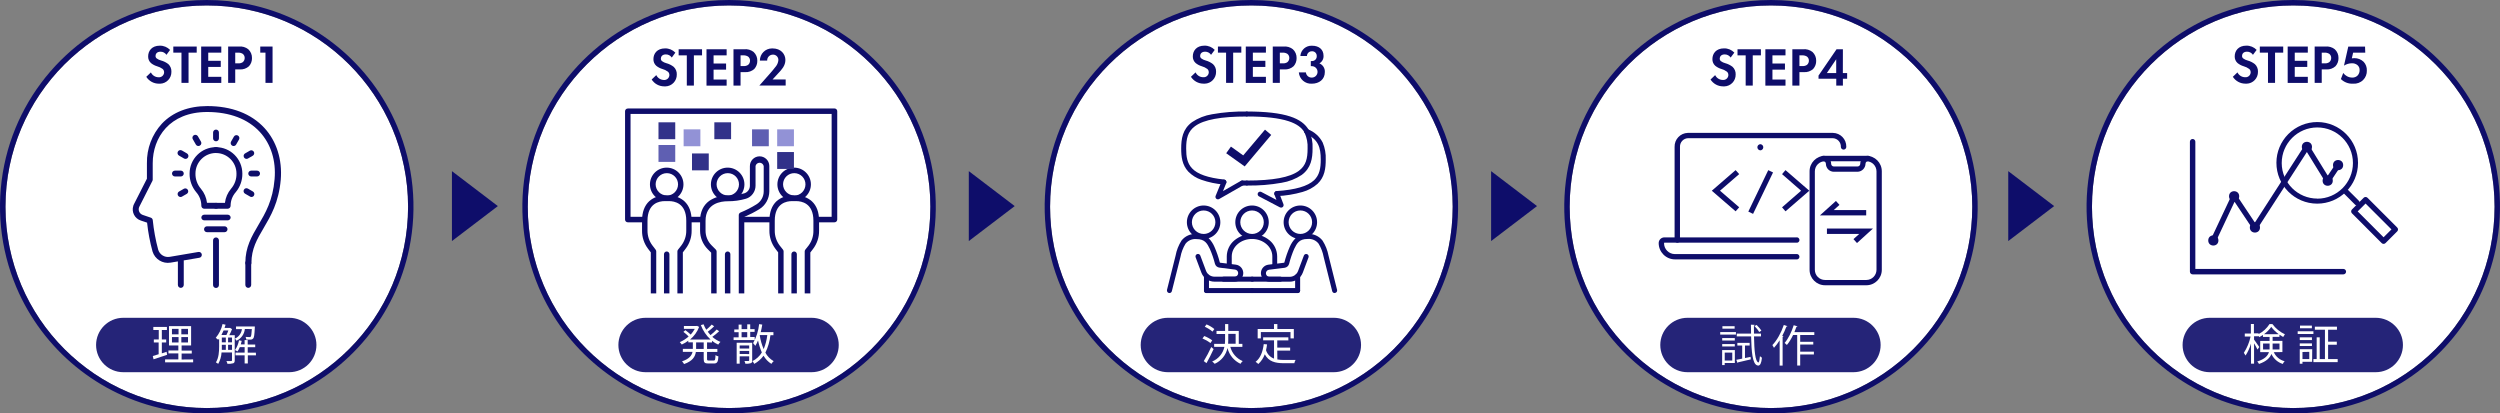 <?xml version="1.0" encoding="UTF-8"?><svg xmlns="http://www.w3.org/2000/svg" xmlns:xlink="http://www.w3.org/1999/xlink" viewBox="0 0 919 151.99"><rect x="0" y="0" width="919" height="151.99" fill="#808080" stroke="none"/><defs><style>.i{fill:#fff;}.j{clip-path:url(#h);}.k{isolation:isolate;opacity:.9;}.k,.l{fill:#0e0d6a;}.m{fill:#313189;}.n{fill:none;}.o{fill:#9292d6;}.p{fill:#5f5fb2;}.q{clip-path:url(#f);}.r{clip-path:url(#g);}</style><clipPath id="f"><rect class="n" x="42.75" y="36.86" width="69" height="68.96"/></clipPath><clipPath id="g"><rect class="n" x="219.75" y="34.86" width="106" height="73"/></clipPath><clipPath id="h"><rect class="n" x="426.75" y="40.86" width="67" height="67"/></clipPath></defs><g id="a"/><g id="b"><g id="c"><g id="d"><g id="e"><circle class="i" cx="76.01" cy="76" r="74"/><path class="l" d="M76.01,2C35.14,2,2.01,35.13,2.01,76s33.13,74,74,74,74-33.13,74-74S116.88,2,76.01,2m0-2c5.15,0,10.28,.52,15.32,1.54,24.49,5.07,44.93,21.85,54.68,44.88,5.98,14.17,7.53,29.83,4.43,44.9-5.06,24.49-21.83,44.92-44.85,54.68-14.17,5.98-29.82,7.53-44.89,4.43-24.49-5.06-44.93-21.82-54.69-44.85C.01,91.41-1.54,75.76,1.55,60.69,7.67,30.92,30.93,7.66,60.7,1.54,65.74,.52,70.87,0,76.01,0Z"/><g class="q"><g><path class="l" d="M66.47,105.82c-.6,0-1.08-.48-1.08-1.08h0v-8.89c0-.6,.48-1.08,1.08-1.08h0c.6,0,1.08,.48,1.08,1.08h0v8.89c0,.59-.49,1.07-1.08,1.08Z"/><path class="l" d="M91.27,97.74c-.6,0-1.08-.48-1.08-1.08h0c0-5.81,2.31-9.73,4.75-13.88,2.63-4.46,5.35-9.08,6-16.92,.59-6.74-1.33-12.89-5.4-17.33-4.42-4.81-11.13-7.36-19.4-7.36-13.85,0-20,9.47-20,18.85v5.98c0,.17-.03,.33-.11,.48l-4.82,9.52c-.52,1.07-.08,2.37,1,2.89h0c.09,.05,.19,.09,.29,.12l2.93,1c.4,.13,.69,.5,.73,.92,.37,3.67,1.04,7.31,2,10.88,.56,1.81,2.37,2.92,4.24,2.6l10.53-1.79c.59-.1,1.15,.29,1.25,.88s-.29,1.15-.88,1.25h0l-10.57,1.79c-2.94,.51-5.79-1.25-6.66-4.1-.95-3.47-1.62-7.02-2-10.6l-2.27-.76c-2.27-.72-3.52-3.14-2.8-5.41v-.04c.07-.2,.15-.39,.24-.57l4.77-9.37v-5.69c-.09-5.37,1.87-10.58,5.5-14.54,4-4.23,9.77-6.47,16.7-6.47,8.89,0,16.15,2.79,21,8.06,4.48,4.89,6.6,11.62,6,19-.72,8.33-3.7,13.38-6.32,17.83-2.39,4.06-4.46,7.56-4.46,12.78,0,.6-.47,1.08-1.07,1.09h-.09Z"/><path class="l" d="M91.27,105.82c-.6,0-1.08-.48-1.08-1.08h0v-8.08c0-.6,.48-1.08,1.08-1.08h0c.59,0,1.07,.48,1.07,1.07h0v8.09c0,.59-.48,1.07-1.07,1.08Z"/><path class="l" d="M79.41,76.73h-4.32c-.6,0-1.08-.48-1.08-1.08h0c.01-1.84-.66-3.62-1.88-5-1.61-1.92-2.48-4.35-2.44-6.86,0-5.35,4.35-9.69,9.7-9.7,.59-.06,1.12,.38,1.18,.97,.06,.59-.38,1.12-.97,1.18-.07,0-.14,0-.21,0-4.16,0-7.53,3.38-7.54,7.54-.05,2.05,.66,4.05,2,5.6,1.24,1.47,2.02,3.27,2.24,5.18h3.28c.59-.06,1.12,.38,1.18,.97,.06,.59-.38,1.12-.97,1.18-.07,0-.14,0-.21,0h0l.04,.02Z"/><path class="l" d="M83.72,76.73h-4.31c-.6,0-1.08-.48-1.08-1.08s.48-1.08,1.08-1.08h3.28c.22-1.91,1-3.71,2.24-5.18,1.34-1.55,2.06-3.55,2-5.6,0-4.16-3.38-7.53-7.54-7.54-.59,.06-1.12-.38-1.18-.97-.06-.59,.38-1.12,.97-1.18,.07,0,.14,0,.21,0,5.35,0,9.69,4.35,9.7,9.7,.04,2.51-.83,4.94-2.44,6.86-1.22,1.38-1.89,3.16-1.88,5-.01,.58-.47,1.05-1.05,1.07Z"/><path class="l" d="M83.72,81h-8.63c-.57,0-1.04-.43-1.08-1h0c0-.59,.47-1.07,1.06-1.08h8.64c.59,0,1.07,.47,1.08,1.06,0,0,0,.01,0,.02-.05,.56-.51,.99-1.07,1Z"/><path class="l" d="M79.41,51.94c-.59,0-1.07-.47-1.08-1.06h0v-2.17c0-.59,.48-1.07,1.07-1.07h.01c.59,0,1.07,.48,1.07,1.07h0v2.16c0,.59-.48,1.07-1.07,1.07Z"/><path class="l" d="M72.94,53.68c-.39,0-.74-.21-.94-.54l-1.07-1.87c-.35-.49-.23-1.16,.25-1.51,.49-.35,1.16-.23,1.51,.25,.04,.05,.07,.11,.1,.17l1.08,1.87c.3,.51,.13,1.17-.38,1.46h0c-.16,.11-.35,.16-.54,.16Z"/><path class="l" d="M68.2,58.41c-.19,0-.37-.05-.54-.14l-1.86-1.08c-.51-.29-.7-.94-.41-1.46h0c.29-.53,.94-.71,1.46-.42h.01l1.87,1.09c.51,.29,.69,.95,.4,1.46h0c-.19,.34-.55,.55-.93,.55Z"/><path class="l" d="M66.47,64.87h-2.16c-.59,0-1.07-.48-1.08-1.07h0c0-.6,.48-1.08,1.08-1.08h2.16c.6,0,1.08,.48,1.08,1.08h0c0,.59-.49,1.07-1.08,1.07Z"/><path class="l" d="M66.33,72.42c-.6-.02-1.06-.52-1.04-1.11,.01-.36,.21-.7,.51-.89l1.86-1.07c.54-.25,1.18-.02,1.43,.53,.22,.47,.07,1.03-.35,1.33h0l-1.87,1.08c-.16,.09-.35,.14-.54,.13Z"/><path class="l" d="M92.48,72.42c-.19,0-.38-.05-.54-.15l-1.87-1.08c-.51-.29-.69-.95-.4-1.46h0c.29-.52,.95-.7,1.46-.4h0l1.86,1.08c.51,.31,.67,.98,.36,1.49-.19,.31-.53,.51-.9,.51v.02Z"/><path class="l" d="M94.5,64.87h-2.16c-.59,0-1.07-.48-1.07-1.07h0c0-.59,.47-1.07,1.06-1.08h2.17c.6,0,1.08,.48,1.08,1.08h0c0,.59-.49,1.07-1.08,1.07Z"/><path class="l" d="M90.61,58.41c-.6-.01-1.07-.51-1.05-1.1,0-.37,.2-.7,.51-.9l1.87-1.08c.55-.24,1.18,.02,1.42,.56,.2,.46,.05,1-.35,1.3h0l-1.87,1.08c-.16,.09-.34,.14-.53,.14Z"/><path class="l" d="M85.88,53.68c-.19,0-.38-.05-.54-.15-.51-.29-.7-.94-.41-1.46h0l1.07-1.88c.31-.51,.97-.67,1.48-.36,.49,.3,.66,.94,.39,1.44l-1.07,1.87c-.19,.33-.55,.54-.93,.54Z"/><path class="l" d="M79.4,105.86c-.6,0-1.08-.48-1.08-1.08h0v-16.43c0-.59,.48-1.07,1.07-1.07h.01c.59,0,1.07,.48,1.08,1.07h0v16.43c0,.6-.48,1.08-1.08,1.08h0Z"/><path class="l" d="M82.54,85.35h-6.46c-.59,0-1.07-.49-1.07-1.08h0c0-.6,.48-1.08,1.08-1.08h6.46c.6,0,1.08,.48,1.08,1.08h0c0,.6-.48,1.08-1.08,1.08h-.01Z"/></g></g><path class="k" d="M45.32,116.82h61c5.52,0,10,4.48,10,10h0c0,5.52-4.48,10-10,10H45.32c-5.52,0-10-4.48-10-10h0c0-5.52,4.48-10,10-10h0Z"/><g><path class="i" d="M61.44,130.42c-1.71,.57-3.53,1.2-5,1.66l-.27-1.2c.59-.17,1.33-.4,2.15-.67v-4.32h-1.77v-1.11h1.81v-3.47h-2v-1.12h5v1.12h-1.87v3.47h1.6v1.11h-1.6v4l1.75-.58,.2,1.11Zm9.56,1.7v1.08h-10.31v-1.08h4.87v-2.2h-3.64v-1.09h3.64v-1.83h-3.44v-7.12h8.13v7.12h-3.49v1.87h3.73v1.09h-3.73v2.2l4.24-.04Zm-7.79-9.22h2.43v-2h-2.43v2Zm0,3h2.43v-2h-2.43v2Zm5.9-5h-2.45v2h2.45v-2Zm0,3h-2.45v2h2.45v-2Z"/><path class="i" d="M90.01,120.93c-.18,1.89-1.35,3.54-3.08,4.32-.16-.3-.38-.58-.64-.8v8c0,.58-.12,.91-.54,1.09-.7,.19-1.43,.25-2.15,.19-.07-.35-.2-.69-.38-1h1.76c.21,0,.3-.08,.3-.29v-2.88h-3.84c-.08,1.48-.5,2.92-1.23,4.21-.26-.22-.54-.41-.85-.55,1.07-1.68,1.19-4,1.19-5.84v-2.91l-.34,.43c-.28-.27-.58-.51-.9-.72,1.23-1.46,2.09-3.19,2.5-5.06l1.11,.24c-.12,.4-.24,.8-.37,1.19h2.05l.7,.45c-.29,.76-.62,1.49-1,2.21h2v1.29c1.44-.62,2.44-1.95,2.63-3.5h-2.17v-1h6.91v.45c-.13,2.64-.26,3.66-.61,4-.22,.25-.54,.4-.87,.4-.55,.03-1.1,.03-1.65,0-.03-.35-.12-.69-.27-1,.63,.06,1.22,.06,1.44,.06,.16,.04,.34-.01,.45-.14,.18-.21,.32-1,.42-2.8l-2.57-.04Zm-7.81,.54c-.26,.59-.52,1.15-.8,1.67h1.84c.27-.54,.5-1.1,.7-1.67h-1.74Zm-.66,5.89v1.25h1.47v-1.87h-1.47v.62Zm0-1.52h1.47v-1.76h-1.47v1.76Zm2.3,0h1.44v-1.76h-1.44v1.76Zm1.44,2.77v-1.87h-1.44v1.87h1.44Zm8.82,2h-3v3h-1.17v-3h-3.36v-1h3.36v-2h-1.78c-.22,.55-.5,1.08-.83,1.57-.3-.19-.61-.36-.93-.5,.74-1.07,1.24-2.3,1.47-3.58l1,.2c-.1,.44-.21,.87-.34,1.29h1.4v-1.59h1.13v1.64h2.77v1h-2.76v2h3l.04,.97Z"/></g><g><path class="l" d="M61.19,20.16c-.48-.73-1.3-1.17-2.18-1.16-1.4,0-1.84,.88-1.84,1.57,0,.35,.15,.68,.42,.9,.48,.36,1.02,.61,1.6,.76,.98,.26,1.9,.72,2.7,1.34,.76,.73,1.17,1.75,1.12,2.81,.06,2.37-1.82,4.34-4.18,4.39-.15,0-.3,0-.46-.01-1.86,0-3.59-.95-4.6-2.52l1.7-1.62c.52,1.08,1.6,1.77,2.8,1.78,1.03,.1,1.95-.64,2.05-1.67,0-.06,0-.11,0-.17,.01-.46-.18-.9-.52-1.2-.62-.46-1.32-.8-2.06-1-.81-.24-1.56-.63-2.22-1.16-.71-.62-1.1-1.54-1.06-2.48,0-2,1.32-3.93,4.28-3.93,1.42-.03,2.79,.54,3.78,1.56l-1.34,1.81Z"/><path class="l" d="M69.31,19.35v11.11h-2.6v-11.11h-3v-2.24h8.6v2.24h-3Z"/><path class="l" d="M81.35,19.35h-4.8v3h4.6v2.25h-4.6v3.64h4.8v2.24h-7.4v-13.37h7.4v2.24Z"/><path class="l" d="M87.75,17.11c1.26-.15,2.53,.21,3.52,1,.9,.83,1.39,2.01,1.36,3.23,.03,1.1-.36,2.18-1.1,3-.92,.84-2.14,1.26-3.38,1.18h-1.68v4.94h-2.6v-13.35h3.88Zm-1.28,6.17h1.06c.6,.06,1.2-.09,1.7-.42,.47-.39,.73-.96,.72-1.57,.01-.6-.26-1.16-.74-1.52-.56-.33-1.2-.47-1.84-.42h-.9v3.93Z"/><path class="l" d="M97.59,19.35h-1.92v-2.24h4.52v13.35h-2.6v-11.11Z"/></g><circle class="i" cx="268.01" cy="76" r="74"/><path class="l" d="M268.01,2c-40.87,0-74,33.13-74,74s33.13,74,74,74,74-33.13,74-74S308.88,2,268.01,2m0-2c5.15,0,10.28,.52,15.32,1.54,24.49,5.07,44.93,21.85,54.68,44.88,5.98,14.17,7.53,29.83,4.43,44.9-5.06,24.49-21.83,44.92-44.85,54.68-14.17,5.98-29.82,7.53-44.89,4.43-24.49-5.06-44.93-21.82-54.69-44.85-5.99-14.17-7.53-29.82-4.43-44.89,6.11-29.76,29.36-53.02,59.12-59.15,5.04-1.02,10.17-1.54,15.31-1.54Z"/><g class="r"><g><rect class="n" x="235.91" y="44.17" width="65.18" height="65.69"/><path class="l" d="M230.77,39.87h76c.55,0,1,.45,1,1h0v39.85c0,.55-.45,1-1,1h-76c-.55,0-1-.45-1-1V40.89c0-.55,.45-1,1-1v-.02Zm74.94,2h-73.92v37.83h73.92V41.87Z"/><ellipse class="i" cx="267.48" cy="67.77" rx="5.09" ry="5.13"/><path class="l" d="M267.48,61.62c3.4,0,6.16,2.75,6.17,6.15,0,3.4-2.75,6.16-6.15,6.17-3.4,0-6.16-2.75-6.17-6.15h0c0-3.41,2.75-6.16,6.15-6.17Zm0,10.27c2.28,.03,4.14-1.79,4.17-4.07,.03-2.28-1.79-4.14-4.07-4.17-2.28-.03-4.14,1.79-4.17,4.07h0c0,2.26,1.82,4.1,4.07,4.12v.05Z"/><path class="i" d="M272.57,108.83v-29.76h0c2.07-.84,4.08-1.85,6-3,1.97-1.2,3.17-3.34,3.16-5.65v-9.32c0-1.41-1.14-2.55-2.55-2.56h0c-1.4,0-2.54,1.14-2.54,2.54v.02h0v7.15c0,1.71-1.11,3.23-2.74,3.75-2.09,.6-4.25,.9-6.42,.88-4.5,0-9.16,2-9.16,8.21v3.62c-.01,2.28,.89,4.47,2.5,6.08l1.57,1.59v16.42"/><path class="l" d="M272.57,109.86c-.55,0-1-.45-1-1v-29.79c0-.42,.25-.8,.64-.95,2.03-.84,3.99-1.84,5.86-3,1.66-1.02,2.67-2.82,2.67-4.77v-9.25c-.14-.83-.93-1.39-1.77-1.25-.61,.1-1.1,.57-1.23,1.17v7.23c0,1.08-.35,2.13-1,3-.62,.86-1.5,1.5-2.52,1.8-2.18,.64-4.45,.95-6.72,.93-2.45,0-8.14,.7-8.14,7.19v3.62c-.01,2.01,.78,3.94,2.2,5.37l1.57,1.58c.19,.19,.3,.45,.3,.72v16.42c0,.55-.45,1-1,1s-1-.45-1-1v-16l-1.28-1.28c-1.79-1.81-2.8-4.25-2.8-6.8v-3.68c-.03-1.49,.28-2.97,.9-4.32,.55-1.15,1.38-2.15,2.41-2.91,2.02-1.38,4.43-2.08,6.88-2,2.07,.02,4.13-.26,6.12-.84,1.2-.4,2.01-1.53,2-2.8v-7.15c-.03-1.97,1.54-3.6,3.51-3.63,1.97-.03,3.6,1.54,3.63,3.51v9.39c-.01,1.31-.36,2.6-1,3.75-.64,1.14-1.56,2.1-2.68,2.78-1.77,1.08-3.62,2.03-5.52,2.85v29.08c.02,.55-.42,1.01-.97,1.03-.02,0-.04,0-.06,0Z"/><path class="l" d="M267.48,109.86c-.55,0-1-.45-1-1v-15.42c0-.55,.45-1,1-1h0c.55,0,1,.45,1,1h0v15.4c.01,.55-.43,1.01-.98,1.02h-.02Z"/><ellipse class="i" cx="245.08" cy="67.77" rx="5.09" ry="5.13"/><path class="l" d="M245.08,61.62c3.4,0,6.16,2.76,6.16,6.16,0,3.4-2.76,6.16-6.16,6.16-3.4,0-6.16-2.76-6.16-6.16,0-3.4,2.74-6.15,6.14-6.16,0,0,.01,0,.02,0Zm0,10.27c2.28,.03,4.14-1.79,4.17-4.07,.03-2.28-1.79-4.14-4.07-4.17-2.28-.03-4.14,1.79-4.17,4.07h0c0,2.27,1.81,4.1,4.07,4.12v.05Z"/><path class="i" d="M240.19,108.83v-16.42l-1.26-1.59c-1.33-1.74-2.03-3.89-2-6.08v-3.62c0-6.16,3.73-8.21,7.33-8.21h1.63c3.6,0,7.33,2,7.33,8.21v3.62c.03,2.19-.67,4.34-2,6.08l-1.21,1.59v16.42"/><path class="l" d="M250.01,109.86c-.55,0-1-.45-1-1v-16.45c0-.23,.08-.45,.23-.63l1.25-1.59c1.18-1.57,1.81-3.49,1.78-5.45v-3.62c0-6.49-4.41-7.19-6.31-7.19h-1.63c-1.9,0-6.31,.7-6.31,7.19v3.62c-.02,1.96,.6,3.88,1.78,5.45l1.21,1.59c.14,.18,.22,.4,.22,.63v16.42c0,.55-.45,1-1,1s-1-.45-1-1v-16.06l-1-1.31c-1.47-1.93-2.26-4.29-2.22-6.72v-3.62c0-3.13,.89-5.54,2.64-7.17,1.57-1.38,3.61-2.12,5.71-2.06h1.63c2.07-.02,4.07,.73,5.61,2.11,1.75,1.63,2.64,4,2.64,7.17v3.62c.03,2.41-.76,4.76-2.23,6.67l-1,1.31v16.06c.02,.55-.42,1.01-.97,1.03-.01,0-.02,0-.03,0Z"/><path class="l" d="M245.08,109.86c-.55,0-1-.45-1-1v-15.42c0-.55,.45-1,1-1h0c.55,0,1,.45,1,1h0v15.4c.01,.55-.43,1.01-.98,1.02h-.02Z"/><ellipse class="i" cx="291.92" cy="67.77" rx="5.09" ry="5.13"/><path class="l" d="M291.92,61.62c3.4,0,6.16,2.75,6.17,6.15,0,3.4-2.75,6.16-6.15,6.17-3.4,0-6.16-2.75-6.17-6.15h0c0-3.41,2.75-6.16,6.15-6.17Zm0,10.27c2.28,.03,4.14-1.79,4.17-4.07,.03-2.28-1.79-4.14-4.07-4.17-2.28-.03-4.14,1.79-4.17,4.07h0c0,2.26,1.82,4.1,4.07,4.12v.05Z"/><path class="i" d="M287.01,108.83v-16.42l-1.26-1.59c-1.32-1.75-2.03-3.89-2-6.08v-3.62c0-6.16,3.74-8.21,7.34-8.21h1.63c3.6,0,7.33,2,7.33,8.21v3.62c.03,2.19-.68,4.33-2,6.08l-1.26,1.59v16.42"/><path class="l" d="M296.81,109.86c-.55,0-1-.45-1-1v-16.45c0-.23,.08-.45,.22-.63l1.26-1.59c1.16-1.58,1.76-3.49,1.72-5.45v-3.62c0-6.49-4.42-7.19-6.31-7.19h-1.59c-1.9,0-6.31,.7-6.31,7.19v3.62c-.03,1.96,.6,3.88,1.77,5.45l1.26,1.59c.14,.18,.22,.4,.22,.63v16.42c0,.55-.45,1-1,1s-1-.45-1-1v-16.06l-1-1.31c-1.47-1.93-2.25-4.29-2.22-6.72v-3.62c0-3.13,.89-5.54,2.64-7.17,1.58-1.38,3.62-2.12,5.72-2.06h1.62c2.08-.02,4.09,.73,5.64,2.11,1.75,1.63,2.64,4,2.64,7.17v3.62c.03,2.43-.75,4.79-2.22,6.72l-1,1.31v16.06c-.01,.55-.47,.99-1.02,.98h-.04Z"/><path class="l" d="M291.92,109.86c-.55,0-1-.45-1-1v-15.42c0-.55,.45-1,1-1h0c.55,0,1,.45,1,1h0v15.4c.01,.55-.43,1.01-.98,1.02h-.02Z"/><rect class="m" x="242.06" y="44.96" width="6.16" height="6.21"/><rect class="m" x="262.59" y="44.96" width="6.16" height="6.21"/><rect class="m" x="285.69" y="55.89" width="6.16" height="6.21"/><rect class="m" x="254.38" y="56.41" width="6.16" height="6.21"/><rect class="p" x="242.06" y="53.3" width="6.16" height="6.21"/><rect class="p" x="276.45" y="47.55" width="6.16" height="6.21"/><rect class="o" x="251.3" y="47.55" width="6.16" height="6.21"/><rect class="o" x="285.69" y="47.55" width="6.16" height="6.21"/></g></g><path class="k" d="M237.32,116.82h61c5.52,0,10,4.48,10,10h0c0,5.52-4.48,10-10,10h-61c-5.52,0-10-4.48-10-10h0c0-5.52,4.48-10,10-10h0Z"/><g><path class="i" d="M259.91,125.87v2.39h3.79v1.1h-3.79v2.58c0,.49,.1,.59,.64,.59h1.83c.49,0,.57-.32,.64-2,.32,.23,.69,.4,1.07,.49-.11,2-.45,2.6-1.62,2.6h-2.1c-1.34,0-1.69-.35-1.69-1.67v-2.56h-2.88c-.26,1.71-1.2,3.35-4.34,4.44-.2-.37-.45-.7-.75-1,2.67-.89,3.58-2.16,3.87-3.49h-3.57v-1.1h3.68v-2.39h-1.68v-.61c-.74,.56-1.54,1.03-2.39,1.41-.22-.32-.46-.61-.73-.89,1.19-.5,2.29-1.21,3.25-2.08-.59-.61-1.24-1.17-1.92-1.68l.73-.63c.69,.5,1.34,1.05,1.96,1.63,.57-.65,1.07-1.35,1.49-2.11h-4v-1.06h4.61l.21-.05,.78,.39c-.69,1.81-1.84,3.41-3.33,4.64h7.53c-1.59-1.46-2.81-3.28-3.57-5.3l1-.3c.27,.7,.6,1.37,1,2,.71-.59,1.38-1.22,2-1.9l.89,.64c-.73,.73-1.52,1.39-2.35,2,.31,.43,.64,.85,1,1.24,.82-.63,1.58-1.32,2.29-2.07l.9,.64c-.79,.74-1.64,1.44-2.52,2.07,.89,.78,1.9,1.41,3,1.85-.32,.3-.59,.63-.82,1-.82-.36-1.59-.83-2.29-1.4v.61l-1.82-.02Zm-1.23,0h-2.79v2.39h2.79v-2.39Z"/><path class="i" d="M277.43,125h-7.76v-1h1.85v-1.89h-1.6v-1h1.6v-1.78h1.09v1.67h2.07v-1.78h1.1v1.78h1.62v1h-1.62v1.89h1.65v1.11Zm-.93,7.52c0,.58-.11,.87-.51,1-.65,.18-1.33,.24-2,.18-.06-.35-.17-.69-.34-1h1.49c.18,0,.26-.08,.26-.25v-1.45h-3.49v2.69h-1.11v-7.69h5.7v6.52Zm-4.59-5.52v1.12h3.49v-1.12h-3.49Zm3.49,3.15v-1.15h-3.49v1.12l3.49,.03Zm-2.79-6.17h2.07v-1.89h-2.07v1.89Zm10.6-.76c-.24,2.23-.87,4.41-1.86,6.42,.71,1.31,1.77,2.39,3.06,3.12-.33,.29-.62,.63-.85,1-1.19-.74-2.18-1.78-2.88-3-.9,1.24-2.07,2.26-3.41,3-.18-.37-.42-.71-.7-1,1.44-.71,2.65-1.81,3.48-3.19-.61-1.43-1.08-2.91-1.4-4.43-.27,.7-.6,1.37-1,2-.24-.36-.51-.69-.81-1,1.21-2.16,1.96-4.54,2.22-7l1.15,.18c-.16,.94-.33,1.89-.56,2.78h4.66v1.12h-1.1Zm-3.92,.12c.27,1.72,.75,3.4,1.44,5,.67-1.65,1.12-3.39,1.33-5.16h-2.74l-.03,.16Z"/></g><g><path class="l" d="M246.95,21.16c-.48-.73-1.3-1.17-2.18-1.16-1.4,0-1.84,.88-1.84,1.57,0,.35,.15,.68,.42,.9,.48,.36,1.02,.61,1.6,.76,.98,.26,1.9,.72,2.7,1.34,.77,.72,1.19,1.75,1.14,2.8,.06,2.37-1.82,4.34-4.18,4.39-.15,0-.3,0-.46-.01-1.86,0-3.59-.95-4.6-2.52l1.7-1.62c.51,1.07,1.58,1.76,2.76,1.79,1.03,.1,1.95-.64,2.05-1.67,0-.06,0-.11,0-.17,.01-.46-.18-.9-.52-1.2-.62-.46-1.32-.8-2.06-1-.81-.24-1.56-.63-2.22-1.16-.71-.62-1.1-1.54-1.06-2.48,0-2,1.32-3.93,4.28-3.93,1.42-.03,2.79,.54,3.78,1.56l-1.32,1.81Z"/><path class="l" d="M255.07,20.35v11.11h-2.6v-11.11h-3v-2.24h8.6v2.24h-3Z"/><path class="l" d="M267.11,20.35h-4.8v3h4.6v2.25h-4.6v3.64h4.8v2.24h-7.4v-13.37h7.4v2.24Z"/><path class="l" d="M273.51,18.11c1.26-.15,2.53,.21,3.52,1,.9,.83,1.39,2.01,1.36,3.23,.03,1.1-.36,2.18-1.1,3-.92,.84-2.14,1.26-3.38,1.18h-1.68v4.94h-2.6v-13.35h3.88Zm-1.28,6.17h1.06c.6,.06,1.2-.09,1.7-.42,.47-.39,.73-.96,.72-1.57,.01-.6-.26-1.16-.74-1.52-.56-.33-1.2-.47-1.84-.42h-.9v3.93Z"/><path class="l" d="M283.07,27c.24-.28,1.8-2.06,2.28-2.78,.45-.63,.72-1.37,.78-2.14,.03-1.07-.81-1.97-1.88-2-.04,0-.08,0-.12,0-1.18,0-2.13,.96-2.12,2.14v.06h-2.68c-.01-2.46,1.97-4.46,4.42-4.48,.09,0,.17,0,.26,0,3.1,0,4.7,2.12,4.7,4.24s-1.38,3.55-2.42,4.67l-2.3,2.5h4.82v2.24h-9.68l3.94-4.46Z"/></g><circle class="i" cx="460.01" cy="76" r="74"/><path class="l" d="M460.01,2c-40.87,0-74,33.13-74,74s33.13,74,74,74,74-33.13,74-74S500.88,2,460.01,2m0-2c5.15,0,10.28,.52,15.32,1.54,24.49,5.07,44.93,21.85,54.68,44.88,5.98,14.17,7.53,29.83,4.43,44.9-5.06,24.49-21.83,44.92-44.85,54.68-14.17,5.98-29.82,7.53-44.89,4.43-24.49-5.06-44.93-21.82-54.69-44.85-5.99-14.17-7.53-29.82-4.43-44.89,6.11-29.76,29.36-53.02,59.12-59.15,5.04-1.02,10.17-1.54,15.31-1.54Z"/><g class="j"><g><path class="l" d="M442.45,75.54c3.4,0,6.15,2.75,6.15,6.15,0,3.4-2.75,6.15-6.15,6.15-3.4,0-6.15-2.75-6.15-6.15h0c0-3.39,2.76-6.14,6.15-6.15Zm0,10.47c2.39,0,4.32-1.92,4.33-4.31,0-2.39-1.92-4.32-4.31-4.33s-4.32,1.92-4.33,4.31h0c.01,2.39,1.93,4.31,4.31,4.32h0Z"/><path class="l" d="M429.89,107.73c-.5,0-.91-.42-.91-.92,0-.07,0-.15,0-.22l3.16-12.59c.36-1.98,1.1-3.87,2.18-5.57,1.32-1.67,3.38-2.58,5.51-2.43,1.64-.09,3.25,.47,4.48,1.56,.89,.91,1.6,1.97,2.1,3.14,.83,1.87,1.5,3.8,2,5.78,.01,.05,.05,.08,.1,.09l5.73,.71c1.72,.19,2.96,1.75,2.77,3.47-.18,1.6-1.55,2.81-3.16,2.79h-7.41c-2.15,0-4.07-1.33-4.82-3.34l-2.11-5.63c-.17-.47,.07-.99,.55-1.17h.01c.47-.16,.97,.07,1.16,.53l2.11,5.63c.49,1.29,1.72,2.14,3.1,2.15h7.41c.72,0,1.31-.59,1.31-1.31,0-.66-.49-1.22-1.15-1.3l-5.72-.72c-.78-.08-1.44-.62-1.66-1.38-.47-1.86-1.09-3.67-1.86-5.43-1-2.06-1.84-3.68-4.93-3.68-1.56-.16-3.08,.49-4.05,1.72-.92,1.51-1.55,3.17-1.87,4.91l-3.14,12.48c-.09,.42-.46,.73-.89,.73Z"/><path class="l" d="M443.5,107.73c-.51,0-.92-.41-.92-.92h0v-5.23c0-.51,.41-.92,.92-.92h0c.51,0,.92,.41,.92,.92h0v5.23c0,.51-.41,.92-.92,.92h0Z"/><path class="l" d="M460.25,107.73h-16.75c-.51,0-.92-.41-.92-.92h0c0-.5,.42-.91,.92-.91h16.75c.5,0,.91,.41,.92,.91h0c0,.51-.41,.92-.92,.92h0Z"/><path class="l" d="M460.25,103.54h-10.47c-.5,0-.91-.41-.91-.91h0c0-.5,.41-.91,.91-.92h10.47c.51-.05,.96,.31,1.01,.82,.05,.51-.31,.96-.82,1.01-.06,0-.13,0-.19,0Z"/><path class="l" d="M478.01,75.54c3.4,0,6.15,2.75,6.15,6.15,0,3.4-2.75,6.15-6.15,6.15-3.4,0-6.15-2.75-6.15-6.15h0c0-3.4,2.75-6.15,6.15-6.15Zm0,10.46c2.39,0,4.32-1.93,4.32-4.32,0-2.39-1.93-4.32-4.32-4.32-2.39,0-4.32,1.93-4.32,4.32h0c0,2.38,1.94,4.31,4.32,4.32Z"/><path class="l" d="M460.25,75.54c3.4,0,6.15,2.75,6.15,6.15,0,3.4-2.75,6.15-6.15,6.15-3.4,0-6.15-2.75-6.15-6.15h0c0-3.4,2.75-6.15,6.15-6.15Zm0,10.47c2.39,0,4.32-1.93,4.32-4.32,0-2.39-1.93-4.32-4.32-4.32-2.39,0-4.32,1.93-4.32,4.32h0c.01,2.38,1.94,4.3,4.32,4.31h0Z"/><path class="l" d="M490.61,107.73c-.42,0-.79-.29-.89-.7l-3.14-12.56c-.32-1.74-.95-3.4-1.87-4.91-.97-1.23-2.49-1.88-4.05-1.72-3.1,0-3.91,1.62-4.93,3.68-.77,1.77-1.39,3.61-1.86,5.48-.21,.77-.86,1.33-1.65,1.44l-5.72,.71c-.72,.09-1.23,.74-1.14,1.46,.08,.66,.64,1.15,1.3,1.15h7.41c1.38,0,2.62-.86,3.1-2.15l2.12-5.63c.16-.47,.67-.73,1.14-.57h.02c.48,.17,.73,.69,.57,1.17h0l-2.11,5.64c-.75,2-2.67,3.33-4.81,3.33h-7.41c-1.73,.02-3.16-1.37-3.18-3.1-.02-1.61,1.19-2.98,2.79-3.16l5.72-.71c.05,0,.09-.04,.11-.09,.51-1.98,1.17-3.91,2-5.78,.5-1.17,1.21-2.23,2.1-3.14,1.22-1.08,2.81-1.64,4.44-1.57,2.13-.16,4.2,.77,5.51,2.46,1.08,1.69,1.82,3.57,2.19,5.54l3.14,12.56c.12,.49-.18,.99-.67,1.11-.07,0-.15,0-.22,0v.06Z"/><path class="l" d="M477.01,107.73c-.51,0-.92-.41-.92-.92h0v-5.23c0-.51,.41-.92,.92-.92h0c.51,0,.92,.41,.92,.92h0v5.23c0,.51-.41,.92-.92,.92h0Z"/><path class="l" d="M477.01,107.73h-16.76c-.51,0-.92-.41-.92-.92h0c0-.5,.42-.91,.92-.91h16.76c.5,0,.91,.41,.92,.91h0c0,.51-.41,.92-.92,.92h0Z"/><path class="l" d="M470.72,103.54h-10.47c-.5,0-.91-.41-.92-.91h0c0-.51,.41-.92,.92-.92h10.47c.51,.05,.87,.51,.82,1.01-.05,.43-.39,.77-.82,.82Z"/><path class="l" d="M468.63,98.31c-.51,0-.92-.41-.92-.92h0v-3.14c0-3.53-3.35-6.41-7.46-6.41s-7.46,2.88-7.46,6.41v3.14c-.05,.51-.51,.87-1.01,.82-.43-.05-.77-.39-.82-.82v-3.14c.02-2.27,1.03-4.41,2.77-5.87,3.77-3.13,9.23-3.13,13,0,1.73,1.46,2.74,3.6,2.76,5.87v3.14c0,.5-.41,.91-.91,.92h.05Z"/><path class="l" d="M458.35,68.2h-1.76c-.51-.05-.87-.51-.82-1.01,.05-.43,.39-.77,.82-.82h1.74c.51,.05,.87,.51,.82,1.01-.05,.43-.39,.77-.82,.82h.02Z"/><path class="l" d="M449.94,67.83h-.1c-2.8-.23-5.55-.81-8.2-1.73-1.81-.61-3.46-1.64-4.81-3-2.3-2.46-2.62-5.54-2.62-8.49,0-3.53,.49-7.15,4-9.72,2.21-1.48,4.72-2.47,7.35-2.89,4.22-.75,8.51-1.09,12.8-1,.51,.05,.87,.51,.82,1.01-.05,.43-.39,.77-.82,.82-9.57,0-15.8,1.16-19.06,3.54-2.71,2-3.26,4.62-3.26,8.24,0,3,.36,5.35,2.13,7.24,2,2.18,5.93,3.54,11.86,4.15,.5,.07,.85,.54,.78,1.04-.06,.44-.43,.77-.87,.79h0Z"/><path class="l" d="M458.35,68.2c-.51-.05-.87-.51-.82-1.01,.05-.43,.39-.77,.82-.82,9.57,0,15.8-1.16,19.06-3.54,2.71-2,3.26-4.62,3.26-8.23,.11-2-.27-4.01-1.11-5.83-.19-.47,.03-1.01,.5-1.2,.4-.17,.86-.03,1.11,.33,1,2.09,1.45,4.39,1.33,6.7,0,3.52-.49,7.14-4,9.71-2.21,1.47-4.72,2.45-7.34,2.87-4.23,.76-8.52,1.1-12.81,1.02Z"/><path class="l" d="M480.37,49.25c-.34,0-.65-.18-.8-.48-1-1.88-2.95-3.26-5.89-4.22-3.55-1.16-8.56-1.73-15.32-1.73-.5-.02-.9-.44-.89-.94,.02-.48,.41-.87,.89-.89,6.95,0,12.15,.6,15.89,1.82,3.4,1.11,5.66,2.78,6.92,5.09,.24,.44,.08,.99-.36,1.24-.14,.07-.29,.11-.44,.11h0Z"/><path class="l" d="M470.94,76.33c-.15,0-.3-.04-.43-.1l-7.74-4.06c-.44-.25-.59-.82-.34-1.26,.24-.41,.75-.58,1.19-.37l5.6,2.94-.76-2c-.16-.48,.09-1,.56-1.17,.46-.16,.96,.07,1.15,.52l1.63,4.25c.18,.47-.06,1-.53,1.18-.11,.04-.22,.06-.33,.06h0Z"/><path class="l" d="M469.31,72.07c-.51-.03-.89-.47-.86-.98,.03-.44,.36-.79,.8-.85,6.92-.46,11.44-1.78,13.82-4,2-1.92,2.44-4.4,2.44-7.55,0-4.5-.9-7.5-5.5-9.49-.45-.2-.65-.74-.45-1.19v-.02c.21-.44,.72-.64,1.17-.47,2.38,.88,4.33,2.62,5.49,4.88,.84,1.99,1.22,4.14,1.12,6.29,0,3.13-.36,6.37-3,8.87-1.58,1.41-3.47,2.43-5.51,3-3.08,.88-6.24,1.4-9.44,1.54l-.08-.03Z"/><path class="l" d="M447.71,73.28c-.51,0-.92-.41-.92-.92h0c0-.12,.03-.23,.07-.34l2.23-5.46c.23-.45,.78-.64,1.23-.41,.41,.2,.61,.67,.47,1.1l-1.22,3,6.59-3.77c.43-.26,1-.12,1.26,.32,.26,.43,.12,1-.32,1.25h0l-8.9,5.09c-.15,.09-.32,.14-.49,.14Z"/></g></g><path class="l" d="M457.55,61.18l-6.8-4.85,1.74-2.44,4.52,3.24,8-9.47,2.29,1.94-9.75,11.58Z"/><path class="k" d="M429.32,116.82h61c5.52,0,10,4.48,10,10h0c0,5.52-4.48,10-10,10h-61c-5.52,0-10-4.48-10-10h0c0-5.52,4.48-10,10-10h0Z"/><g><path class="i" d="M444.95,126.11c-.89-.69-1.88-1.26-2.92-1.69l.66-.9c1.04,.4,2.03,.94,2.93,1.6l-.67,.99Zm1.18,2.2c-.77,1.69-1.77,3.68-2.62,5.18l-1-.75c1.02-1.67,1.93-3.39,2.74-5.17l.88,.74Zm-.41-6.41c-.86-.72-1.82-1.32-2.84-1.79l.64-.86c1.04,.42,2.01,1,2.88,1.71l-.68,.94Zm6.54,5.61c.62,2.36,2.31,4.29,4.56,5.23-.33,.28-.6,.62-.81,1-2.39-1.11-4.15-3.24-4.79-5.8-.54,2.58-2.29,4.73-4.7,5.8-.28-.32-.59-.6-.93-.85,2.3-.94,3.98-2.96,4.5-5.39h-3.77v-1.1h3.94c.06-.62,.09-1.24,.08-1.86v-1.77h-3.15v-1.11h3.15v-2.53h1.17v2.53h3.86v4.74h1.33v1.11h-4.44Zm-.75-3c0,.61,0,1.23-.06,1.84h2.77v-3.63h-2.71v1.79Z"/><path class="i" d="M469.56,132.13c.86,.14,1.72,.21,2.59,.19h4.1c-.22,.37-.37,.78-.45,1.2h-3.71c-3.32,0-5.7-.58-7.16-3.28-.49,1.37-1.31,2.59-2.38,3.57-.3-.3-.64-.57-1-.8,1.78-1.38,2.64-3.65,3-6.52l1.22,.11c-.09,.72-.22,1.43-.38,2.13,.44,1.43,1.53,2.58,2.94,3.09v-6.72h-4v-1.1h9.27v1.12h-4.08v2.66h4.74v1.11h-4.74l.04,3.24Zm-6.07-7.73h-1.17v-3.46h6v-1.82h1.24v1.82h6.05v3.46h-1.22v-2.34h-10.9v2.34Z"/></g><g><path class="l" d="M445.19,20.16c-.48-.73-1.3-1.17-2.18-1.16-1.4,0-1.84,.88-1.84,1.57,0,.35,.15,.68,.42,.9,.48,.36,1.02,.61,1.6,.76,.98,.26,1.9,.72,2.7,1.34,.77,.72,1.19,1.75,1.14,2.8,.06,2.37-1.82,4.34-4.18,4.39-.15,0-.3,0-.46-.01-1.86,0-3.59-.95-4.6-2.52l1.7-1.62c.52,1.08,1.6,1.77,2.8,1.78,1.03,.1,1.95-.64,2.05-1.67,0-.06,0-.11,0-.17,.01-.46-.18-.9-.52-1.2-.62-.46-1.32-.8-2.06-1-.81-.24-1.56-.63-2.22-1.16-.71-.62-1.1-1.54-1.06-2.48,0-2,1.32-3.93,4.28-3.93,1.42-.03,2.79,.54,3.78,1.56l-1.36,1.82Z"/><path class="l" d="M453.31,19.35v11.11h-2.6v-11.11h-3v-2.24h8.6v2.24h-3Z"/><path class="l" d="M465.35,19.35h-4.8v3h4.6v2.25h-4.6v3.64h4.8v2.24h-7.4v-13.37h7.4v2.24Z"/><path class="l" d="M471.75,17.11c1.26-.15,2.53,.21,3.52,1,.9,.83,1.39,2.01,1.36,3.23,.03,1.1-.36,2.18-1.1,3-.92,.84-2.14,1.26-3.38,1.18h-1.68v4.94h-2.6v-13.35h3.88Zm-1.28,6.17h1.06c.6,.06,1.2-.09,1.7-.42,.47-.39,.73-.96,.72-1.57,.01-.6-.26-1.16-.74-1.52-.56-.33-1.2-.47-1.84-.42h-.9v3.93Z"/><path class="l" d="M478.01,20.59c.16-2.24,2.1-3.93,4.34-3.78,2.56,0,4.18,1.44,4.18,3.68,.08,1.15-.52,2.24-1.52,2.81,1.28,.52,2.08,1.8,2,3.18,0,2.74-2.12,4.28-4.76,4.28-2.46,.17-4.6-1.68-4.8-4.14h2.6c.11,1.13,1.09,1.96,2.22,1.9,1.16-.02,2.08-.98,2.06-2.14-.02-1.16-.98-2.08-2.14-2.06h-.34v-1.88h.36c.94,.06,1.76-.65,1.82-1.59,0-.08,0-.15,0-.23,.06-.91-.63-1.71-1.54-1.77-.07,0-.14,0-.22,0-.98-.04-1.8,.72-1.84,1.7v.04h-2.42Z"/></g><circle class="i" cx="651.01" cy="76" r="74"/><path class="l" d="M651.01,2c-40.87,0-74,33.13-74,74s33.13,74,74,74,74-33.13,74-74S691.88,2,651.01,2m0-2c5.15,0,10.28,.52,15.32,1.54,24.49,5.07,44.93,21.85,54.68,44.88,5.98,14.17,7.53,29.83,4.43,44.9-5.06,24.49-21.83,44.92-44.85,54.68-14.17,5.98-29.82,7.53-44.89,4.43-24.49-5.06-44.93-21.82-54.69-44.85-5.99-14.17-7.53-29.82-4.43-44.89,6.11-29.76,29.36-53.02,59.12-59.15,5.04-1.02,10.17-1.54,15.31-1.54Z"/><path class="l" d="M670.87,57.27h15.2c3.14,0,5.69,2.56,5.68,5.7v36.21c0,3.14-2.54,5.68-5.68,5.68h-15.2c-3.13-.01-5.66-2.55-5.67-5.68V63c-.02-3.14,2.51-5.71,5.65-5.73h.02Zm15.2,45.65c2.06-.01,3.72-1.68,3.73-3.74V63c0-2.06-1.67-3.73-3.73-3.73h-15.2c-2.06,0-3.73,1.67-3.73,3.73v36.18c0,2.06,1.67,3.73,3.73,3.74h15.2Z"/><path class="l" d="M682.83,63.14h-8.7c-1.62,0-2.93-1.31-2.93-2.93,0-.55-.45-1-1-1h-.11c-.54-.12-.88-.66-.75-1.2,.09-.37,.38-.67,.75-.75h.11c1.62,0,2.93,1.32,2.93,2.94,0,.55,.45,1,1,1h8.7c.55,0,1-.45,1-1,0-1.62,1.31-2.93,2.93-2.94h.11c.54,.12,.88,.66,.75,1.2-.09,.37-.38,.67-.75,.75h-.11c-.55,0-1,.45-1,1-.04,1.6-1.33,2.89-2.93,2.93Z"/><path class="l" d="M647.15,53c.63,.06,1.09,.61,1.03,1.24-.05,.55-.48,.98-1.03,1.03h0c-.62,0-1.12-.49-1.14-1.11h0c-.02-.62,.48-1.14,1.1-1.16,.01,0,.03,0,.04,0Z"/><path class="l" d="M616.58,89.21c-.55,0-1-.45-1-1h0V54c-.08-2.76,2.09-5.07,4.85-5.15h53.36c2.76,.05,4.96,2.33,4.91,5.09v.06c0,.55-.45,1-1,1s-1-.45-1-1c.07-1.69-1.24-3.12-2.93-3.2h-53.28c-1.69,.08-3,1.51-2.93,3.2v34.23c0,.55-.45,1-1,1l.02-.02Z"/><path class="l" d="M660.28,95.35h-44.55c-3.31,0-6-2.69-6-6,0-1.15,.94-2.09,2.09-2.09h48.44c.54-.12,1.07,.21,1.2,.75,.12,.54-.21,1.07-.75,1.2-.15,.03-.3,.03-.44,0h-48.42c-.08,0-.14,.06-.15,.14-.03,2.21,1.74,4.02,3.95,4.05h44.6c.54-.12,1.07,.21,1.2,.75,.12,.54-.21,1.07-.75,1.2-.15,.03-.3,.03-.44,0h.04Z"/><path class="l" d="M638.01,77.68l-8.75-7.57,8.75-7.57,1.32,1.46-7.06,6.1,7.06,6.1-1.32,1.48Z"/><path class="l" d="M656.35,77.68l-1.27-1.47,7-6.1-7-6.1,1.27-1.47,8.75,7.57-8.75,7.57Z"/><path class="l" d="M644.43,78.62l-1.75-.84,7.33-15.23,1.76,.84-7.34,15.23Z"/><path class="l" d="M686.01,79.17h-17l5.88-5.3,1.3,1.45-2.12,1.91h11.94v1.94Z"/><path class="l" d="M682.63,89.34l-1.3-1.44,2.12-1.9h-11.87v-2h16.93l-5.88,5.34Z"/><path class="k" d="M620.32,116.82h61c5.52,0,10,4.48,10,10h0c0,5.52-4.48,10-10,10h-61c-5.52,0-10-4.48-10-10h0c0-5.52,4.48-10,10-10h0Z"/><g><path class="l" d="M636.19,21.16c-.48-.73-1.3-1.17-2.18-1.16-1.4,0-1.84,.88-1.84,1.57,0,.35,.15,.68,.42,.9,.48,.36,1.02,.61,1.6,.76,.98,.26,1.9,.72,2.7,1.34,.77,.72,1.19,1.75,1.14,2.8,.06,2.37-1.82,4.34-4.18,4.39-.15,0-.3,0-.46-.01-1.86,0-3.59-.95-4.6-2.52l1.7-1.62c.52,1.08,1.6,1.77,2.8,1.78,1.03,.1,1.95-.64,2.05-1.67,0-.06,0-.11,0-.17,.01-.46-.18-.9-.52-1.2-.62-.46-1.32-.8-2.06-1-.81-.24-1.56-.63-2.22-1.16-.71-.62-1.1-1.54-1.06-2.48,0-2,1.32-3.93,4.28-3.93,1.42-.03,2.79,.54,3.78,1.56l-1.36,1.82Z"/><path class="l" d="M644.31,20.35v11.11h-2.6v-11.11h-3v-2.24h8.6v2.24h-3Z"/><path class="l" d="M656.35,20.35h-4.8v3h4.6v2.25h-4.6v3.64h4.8v2.24h-7.4v-13.37h7.4v2.24Z"/><path class="l" d="M662.75,18.11c1.26-.15,2.53,.21,3.52,1,.9,.83,1.39,2.01,1.36,3.23,.03,1.1-.36,2.18-1.1,3-.92,.84-2.14,1.26-3.38,1.18h-1.68v4.94h-2.6v-13.35h3.88Zm-1.28,6.17h1.06c.6,.06,1.2-.09,1.7-.42,.47-.39,.73-.96,.72-1.57,.01-.6-.26-1.16-.74-1.52-.56-.33-1.2-.47-1.84-.42h-.9v3.93Z"/><path class="l" d="M677.43,26.86h1.58v2.08h-1.56v2.52h-2.44v-2.52h-6.52v-1.16l6.62-9.67h2.34l-.02,8.75Zm-2.44,0v-5.08l-3.44,5.08h3.44Z"/></g><circle class="i" cx="843.01" cy="76" r="74"/><path class="l" d="M843.01,2c-40.87,0-74,33.13-74,74s33.13,74,74,74,74-33.13,74-74S883.88,2,843.01,2m0-2c5.15,0,10.28,.52,15.32,1.54,24.49,5.07,44.93,21.85,54.68,44.88,5.98,14.17,7.53,29.83,4.43,44.9-5.06,24.49-21.83,44.92-44.85,54.68-14.17,5.98-29.82,7.53-44.89,4.43-24.49-5.06-44.93-21.82-54.69-44.85-5.99-14.17-7.53-29.82-4.43-44.89,6.11-29.76,29.36-53.02,59.12-59.15,5.04-1.02,10.17-1.54,15.31-1.54Z"/><path class="l" d="M813.62,89.4c-.55,0-1-.45-1-1,0-.14,.03-.29,.09-.42l7.64-16.24c.23-.5,.83-.72,1.33-.48,.17,.08,.31,.2,.41,.35l6.8,10.2,18.28-28.34c.18-.29,.5-.47,.84-.47h0c.34,0,.66,.19,.84,.48l6.83,11.09,3-4.43c.25-.49,.86-.68,1.35-.43,.49,.25,.68,.86,.43,1.35-.03,.05-.06,.1-.1,.15h0l-3.86,5.79c-.19,.28-.5,.44-.83,.44h0c-.34,0-.65-.18-.83-.47l-6.83-11.09-18.26,28.28c-.18,.28-.49,.46-.83,.46h0c-.33,0-.65-.17-.83-.45l-6.67-10-6.88,14.64c-.16,.36-.52,.59-.92,.59Z"/><path class="l" d="M861.39,100.86h-55.38c-.55,0-1-.45-1-1V52.09c0-.55,.45-1,1-1s1,.45,1,1v46.77h54.41c.55,0,1,.45,1,1s-.45,1-1,1h-.03Z"/><circle class="l" cx="813.62" cy="88.39" r="1.87"/><circle class="l" cx="821.26" cy="72.15" r="1.87"/><circle class="l" cx="828.91" cy="83.62" r="1.87"/><circle class="l" cx="848.02" cy="54" r="1.87"/><circle class="l" cx="855.66" cy="66.42" r="1.87"/><circle class="l" cx="859.48" cy="60.69" r="1.87"/><path class="l" d="M851.85,44.86c8.28,.02,14.98,6.75,14.96,15.04s-6.75,14.98-15.04,14.96-14.98-6.75-14.96-15.04c0-3.95,1.58-7.74,4.37-10.54,2.83-2.83,6.67-4.42,10.67-4.42Zm0,28.17c7.23,0,13.09-5.86,13.09-13.09,0-7.23-5.86-13.09-13.09-13.09-7.23,0-13.09,5.86-13.09,13.09v.06c.05,7.19,5.9,13,13.09,13v.03Z"/><path class="l" d="M864.58,77l4.3-4.3c.39-.39,1.02-.39,1.41,0h0l10.93,10.94c.39,.39,.39,1.02,0,1.41h0l-4.31,4.31c-.39,.39-1.02,.39-1.41,0l-10.93-10.95c-.38-.39-.38-1.01,0-1.4Zm5-2.18l-2.89,2.89,9.51,9.51,2.9-2.89-9.52-9.51Z"/><path class="l" d="M866.45,75.55c-.27,0-.52-.11-.71-.3l-4-4c-.39-.39-.39-1.02,0-1.41s1.02-.39,1.41,0l4,4c.39,.39,.39,1.02,0,1.41-.18,.19-.44,.3-.7,.3h0Z"/><path class="k" d="M812.32,116.82h61c5.52,0,10,4.48,10,10h0c0,5.52-4.48,10-10,10h-61c-5.52,0-10-4.48-10-10h0c0-5.52,4.48-10,10-10h0Z"/><g><path class="i" d="M835.84,129.46c.76,1.66,2.23,2.89,4,3.33-.3,.28-.53,.62-.69,1-1.85-.57-3.37-1.91-4.17-3.67-.58,1.44-1.84,2.75-4.58,3.67-.16-.34-.38-.64-.64-.9,2.78-.88,3.89-2.11,4.3-3.44h-3.21v-4.12h3.45v-1.47h-2.43v-.73c-.43,.3-.88,.57-1.34,.81-.06-.14-.13-.28-.21-.41v.09h-1.73v1.2c.45,.58,1.66,2.32,1.92,2.74l-.66,.94c-.38-.79-.8-1.56-1.26-2.3v7.49h-1.12v-7.39c-.45,1.55-1.13,3.04-2,4.4-.19-.35-.4-.68-.63-1,1.18-1.83,2.02-3.87,2.48-6h-2.14v-1.1h2.24v-3.5h1.12v3.43h1.73v.27c1.63-.85,3.01-2.12,4-3.67h1.07c1.19,1.62,2.77,2.91,4.59,3.75-.24,.31-.46,.65-.64,1-.47-.26-.93-.54-1.37-.85v.8h-2.51v1.47h3.6v4.12l-3.17,.04Zm-1.54-1v-2.17h-2.4v2.17h2.4Zm3.36-5.62c-1.04-.75-1.97-1.65-2.75-2.67-.73,1.03-1.62,1.93-2.64,2.67h5.39Zm-2.25,3.45v2.17h2.53v-2.17h-2.53Z"/><path class="i" d="M850.41,122.77h-5.78v-1h5.78v1Zm-.48,10.23h-3.54v.72h-1v-5.35h4.58l-.04,4.63Zm-.06-8h-4.48v-1h4.48v1Zm-4.48,1.24h4.48v.94h-4.48v-.94Zm4.46-5.56h-4.37v-1h4.37v1Zm-3.46,8.71v2.61h2.5v-2.66l-2.5,.05Zm12.94,2.61v1.13h-8.92v-1.13h1.2v-8h1.12v8h1.92v-10.8h-3.71v-1.11h8.13v1.11h-3.26v4.4h3.2v1.12h-3.2v5.28h3.52Z"/></g><g><path class="l" d="M828.19,20.16c-.48-.73-1.3-1.17-2.18-1.16-1.4,0-1.84,.88-1.84,1.57,0,.35,.15,.68,.42,.9,.48,.36,1.02,.61,1.6,.76,.98,.26,1.9,.72,2.7,1.34,.77,.72,1.19,1.75,1.14,2.8,.06,2.37-1.82,4.34-4.18,4.39-.15,0-.3,0-.46-.01-1.86,0-3.59-.95-4.6-2.52l1.7-1.62c.52,1.08,1.6,1.77,2.8,1.78,1.03,.1,1.95-.64,2.05-1.67,0-.06,0-.11,0-.17,.01-.46-.18-.9-.52-1.2-.62-.46-1.32-.8-2.06-1-.81-.24-1.56-.63-2.22-1.16-.71-.62-1.1-1.54-1.06-2.48,0-2,1.32-3.93,4.28-3.93,1.42-.03,2.79,.54,3.78,1.56l-1.36,1.82Z"/><path class="l" d="M836.31,19.35v11.11h-2.6v-11.11h-3v-2.24h8.6v2.24h-3Z"/><path class="l" d="M848.35,19.35h-4.8v3h4.6v2.25h-4.6v3.64h4.8v2.24h-7.4v-13.37h7.4v2.24Z"/><path class="l" d="M854.75,17.11c1.26-.15,2.53,.21,3.52,1,.9,.83,1.39,2.01,1.36,3.23,.03,1.1-.36,2.18-1.1,3-.92,.84-2.14,1.26-3.38,1.18h-1.68v4.94h-2.6v-13.35h3.88Zm-1.28,6.17h1.06c.6,.06,1.2-.09,1.7-.42,.47-.39,.73-.96,.72-1.57,.01-.6-.26-1.16-.74-1.52-.56-.33-1.2-.47-1.84-.42h-.9v3.93Z"/><path class="l" d="M869.47,19.35h-4.46l-.48,2.1c.3-.05,.6-.08,.9-.08,1.28-.02,2.52,.47,3.44,1.35,.81,.87,1.23,2.02,1.18,3.2,.05,1.3-.44,2.56-1.36,3.48-.97,.96-2.31,1.46-3.68,1.36-1.67,.1-3.31-.52-4.5-1.7l.86-2.24c.36,.5,.83,.91,1.38,1.2,.59,.33,1.26,.5,1.94,.5,.75,.03,1.48-.26,2-.8,.47-.54,.72-1.23,.7-1.94,.04-.7-.25-1.38-.78-1.84-.58-.48-1.33-.72-2.08-.68-1.02,.01-2.02,.31-2.88,.86l1.58-7h6.16l.08,2.23Z"/></g><path class="l" d="M183.01,75.76l-16.88,12.85v-25.7l16.88,12.85Z"/><path class="l" d="M373.01,75.76l-16.88,12.85v-25.7l16.88,12.85Z"/><path class="l" d="M565.01,75.76l-16.88,12.85v-25.7l16.88,12.85Z"/><path class="l" d="M755.11,75.76l-16.88,12.85v-25.7l16.88,12.85Z"/><g><path class="i" d="M632.35,122.99v-.91h5.78v.91h-5.78Zm5.38,5.7v4.76h-3.73v.76h-.94v-5.52h4.67Zm-.02-4.41v.89h-4.63v-.89h4.63Zm-4.63,3.09v-.89h4.63v.89h-4.63Zm4.57-7.45v.89h-4.49v-.89h4.49Zm-.87,9.69h-2.77v2.92h2.77v-2.92Zm4.67,2.01l2.06-.44,.08,.92c-1.72,.41-3.52,.84-4.65,1.09-.02,.13-.1,.19-.21,.23l-.47-1.15c.62-.11,1.36-.26,2.17-.44v-4.81h-1.78v-.99h4.52v.99h-1.72v4.6Zm5.88-7.95h-2.56c.1,5.1,.44,9.31,1.62,9.56h.02c.23,0,.44-1.04,.55-2.32,.19,.23,.53,.47,.73,.58-.19,1.98-.66,2.9-1.36,2.9-.11,0-.23-.02-.34-.07-1.8-.49-2.15-5.12-2.28-10.66h-5.28v-1.02h5.26l-.05-3.29,1.44,.07c0,.13-.11,.21-.34,.24,0,1.01,0,2.01,.02,2.98h2.58v1.02Zm-1.6-4.23c.66,.63,1.41,1.52,1.75,2.12l-.81,.49c-.32-.62-1.05-1.54-1.72-2.19l.78-.42Z"/><path class="i" d="M654.2,125.09c-.65,1.05-1.36,1.99-2.09,2.77-.13-.26-.41-.78-.58-1.02,1.64-1.68,3.24-4.52,4.2-7.39l1.33,.44c-.06,.11-.18,.16-.37,.16-.44,1.17-.96,2.32-1.54,3.42l.45,.13c-.02,.11-.11,.18-.31,.21v10.58h-1.09v-9.3Zm12.75-1.94h-5.2v2.49h4.81v1.02h-4.81v2.61h5.04v1.04h-5.04v4.07h-1.1v-11.23h-1.51c-.68,1.41-1.46,2.71-2.28,3.66-.19-.21-.58-.57-.83-.75,1.31-1.49,2.58-4.05,3.34-6.51l1.39,.41c-.06,.11-.18,.18-.39,.18-.23,.65-.47,1.31-.75,1.96h7.32v1.05Z"/></g></g></g></g></g></svg>